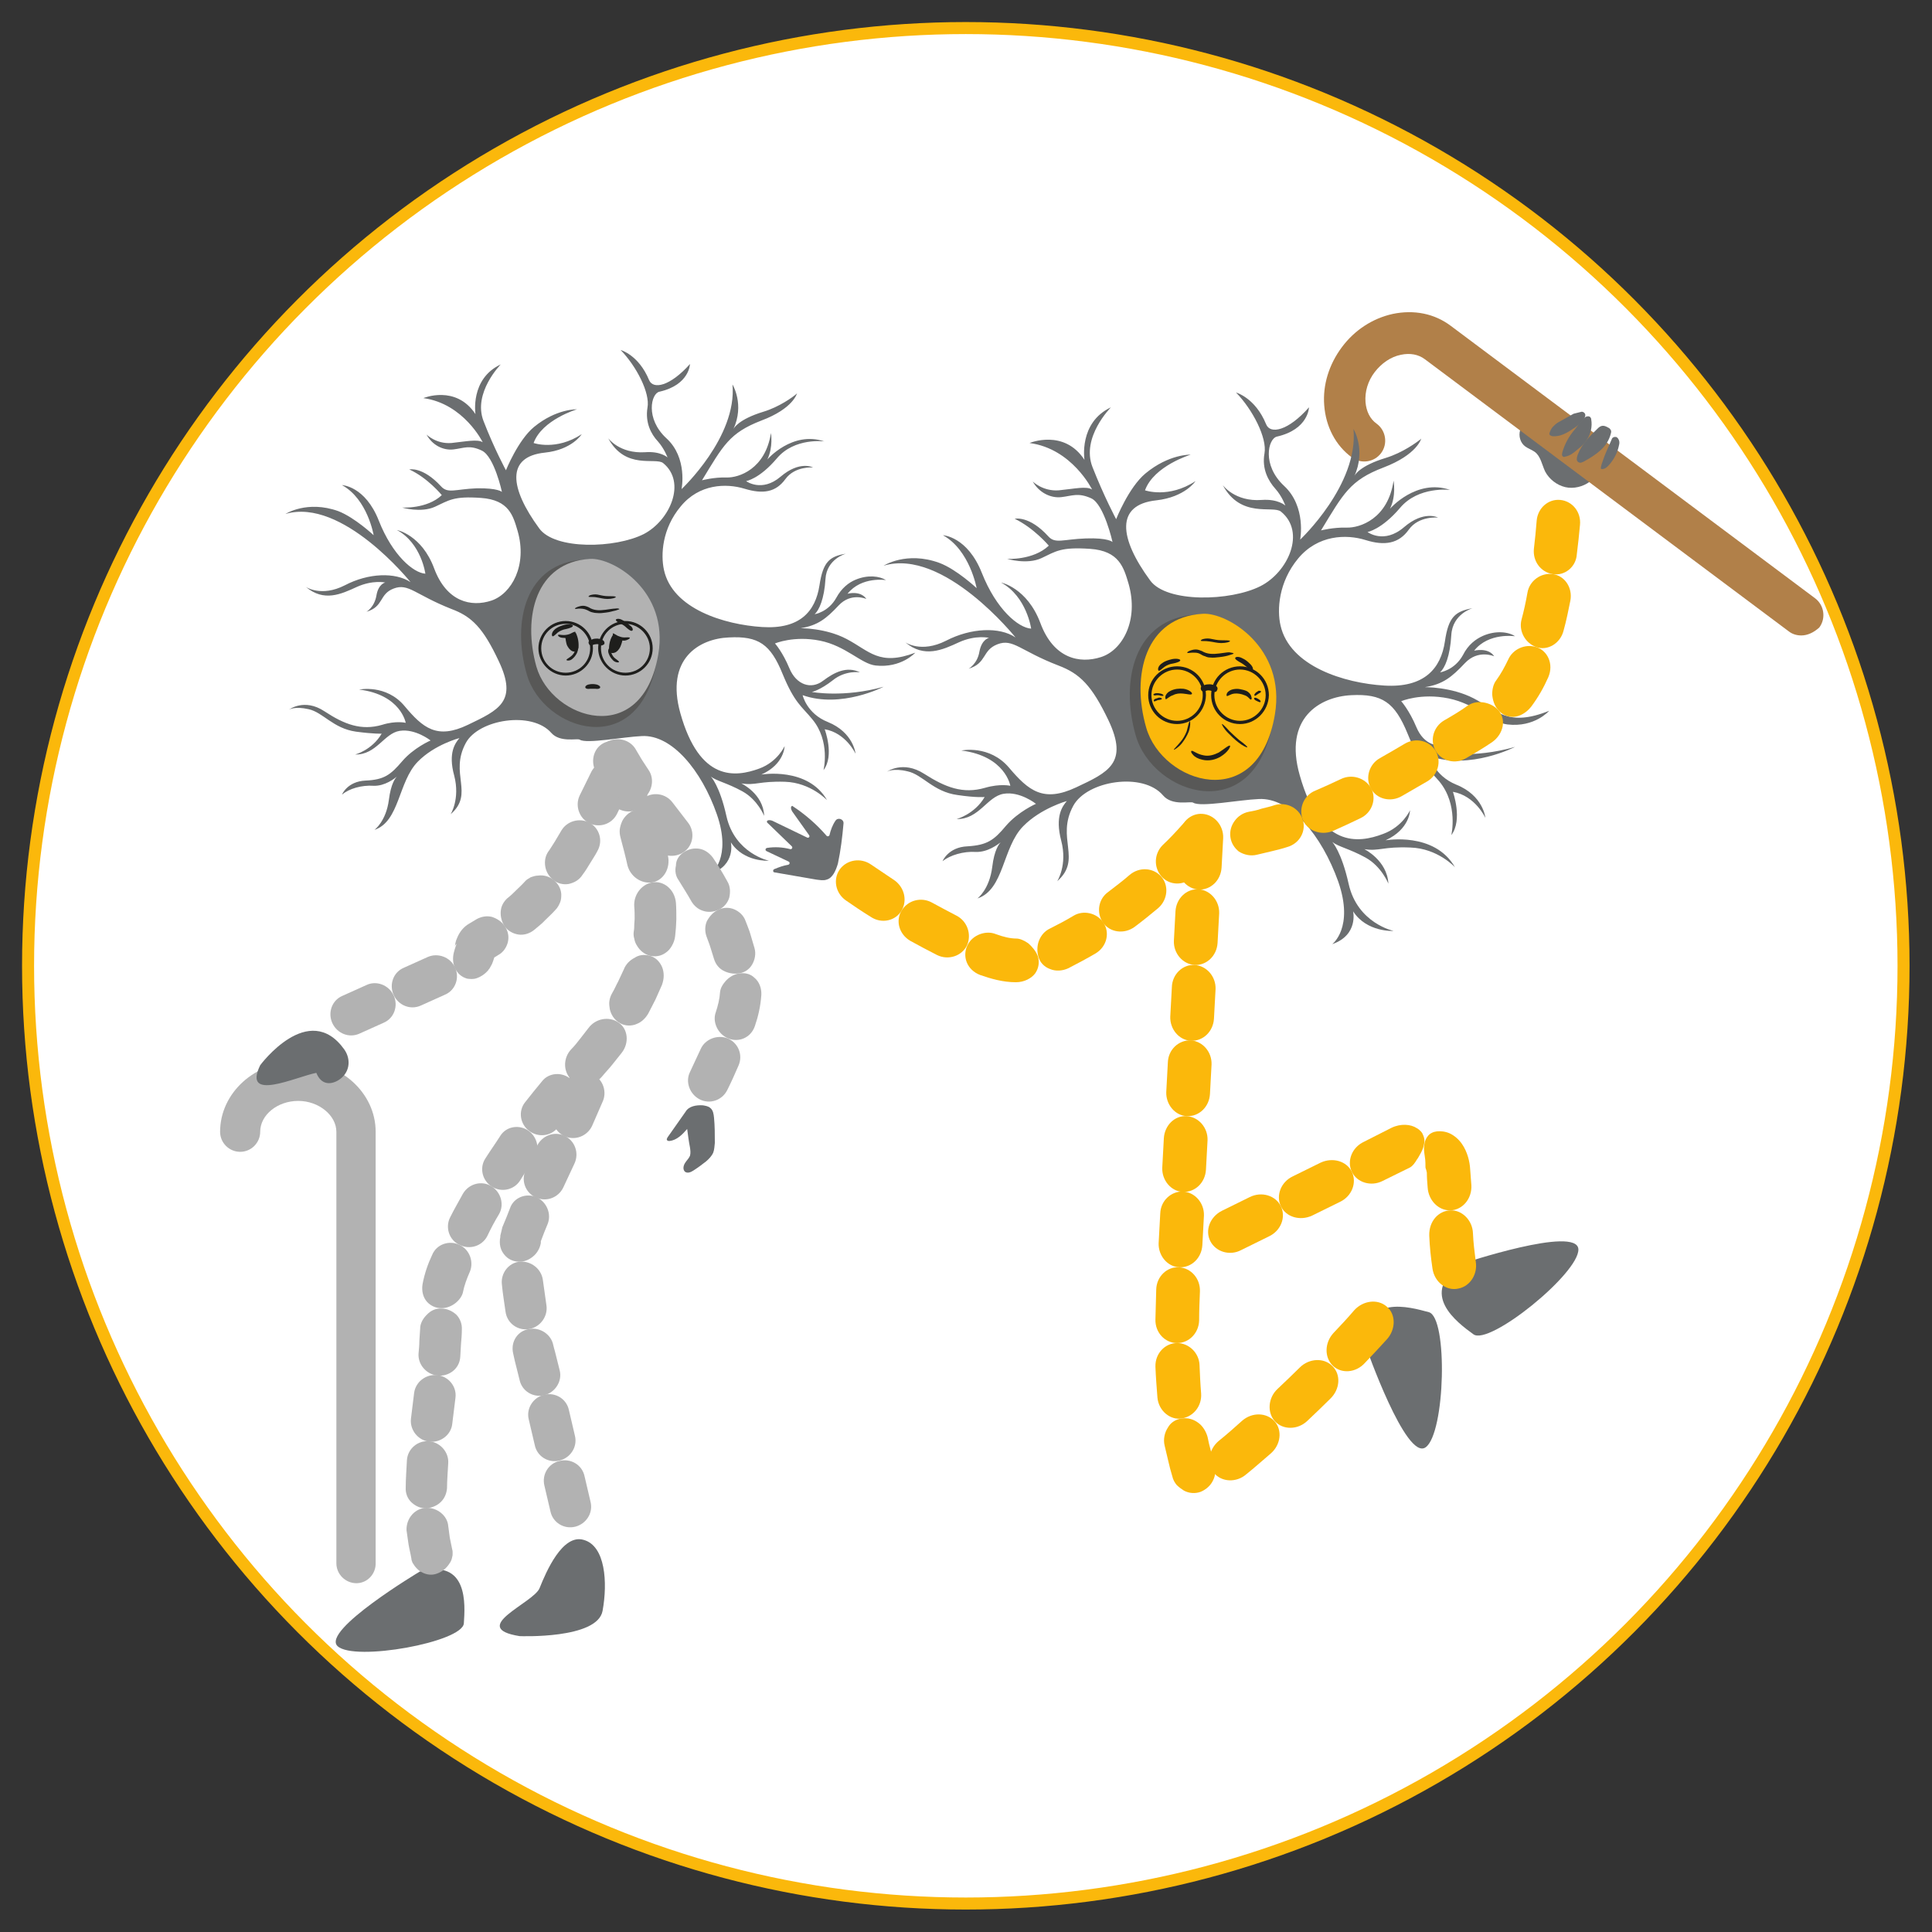 <?xml version="1.0" encoding="utf-8"?>
<!-- Generator: Adobe Illustrator 23.0.3, SVG Export Plug-In . SVG Version: 6.00 Build 0)  -->
<svg version="1.1" id="Layer_1" xmlns="http://www.w3.org/2000/svg" xmlns:xlink="http://www.w3.org/1999/xlink" x="0px" y="0px"
	 viewBox="0 0 481.9 481.9" style="enable-background:new 0 0 481.9 481.9;" xml:space="preserve">
<rect x="0" y="0" width="481.9" height="481.9" fill="#333333" stroke="none"/>
<style type="text/css">
	.st0{fill:#FFFFFF;stroke:#FBB80B;stroke-width:3;stroke-miterlimit:10;}
	.st1{fill:#6B6E70;}
	.st2{fill:#B18049;}
	.st3{fill:#585857;}
	.st4{fill:#FBB80B;}
	.st5{fill:#1E1E1C;}
	.st6{fill:#B2B2B2;}
</style>
<circle class="st0" cx="240.9" cy="240.9" r="233.9"/>
<g id="VITAL">
	<g>
		<g>
			<g>
				<path class="st1" d="M379.2,107.2c-0.5,1.5,0,3.3,1.3,4.2c0.7,0.5,1.6,0.8,2.3,1.3c1.5,1.1,1.8,3.2,2.6,4.9c1,1.9,2.9,3.4,5,3.9
					s4.5-0.1,6.2-1.4c-1.8-1.8-3.7-3.7-5.5-5.5c-1-1-2-2-3.1-2.9c-1.4-1.2-3-2.3-4.5-3.3c-0.8-0.6-1.7-1.1-2.5-1.7
					c-0.3-0.2-0.6-0.4-0.9-0.4c-0.3,0-0.6,0.4-0.5,0.7"/>
			</g>
			<g>
				<path class="st1" d="M340.7,335.9c0,0,10,28.6,14.9,25.1c4.9-3.5,5.6-32.4,0.8-33.7C351.6,326,339.8,322.6,340.7,335.9"/>
			</g>
			<g>
				<path class="st1" d="M364.7,315.2c0,0,28.7-9.6,29-3.6c0.2,6-22.3,24.2-26.2,21.2C363.5,329.9,353.6,322.6,364.7,315.2"/>
			</g>
			<g>
				<path class="st2" d="M449.3,158.5c-1.1,0-2.2-0.3-3.1-1l-90.8-67.9c-1.6-1.2-3.7-1.6-6-1.1c-2.5,0.5-4.8,2.1-6.5,4.3
					c-1.7,2.2-2.5,4.9-2.3,7.5c0.2,2.3,1.1,4.2,2.8,5.4c2.3,1.7,2.8,5,1.1,7.3c-1.7,2.3-5,2.8-7.3,1.1c-4.1-3-6.5-7.7-6.9-13
					c-0.4-5.1,1.2-10.2,4.4-14.5s7.7-7.2,12.7-8.3c5.3-1.1,10.4-0.1,14.5,3l90.8,67.9c2.3,1.7,2.8,5,1.1,7.3
					C452.4,157.8,450.8,158.5,449.3,158.5z"/>
			</g>
			<g>
				<path class="st1" d="M367.6,174.2c-5.6-2.9-12.2-2.8-12.2-2.8c4.5-0.7,6.7-2.5,10-6c3.3-3.5,7.3-1.7,7.3-1.7
					c-1.5-2.3-5-1.4-5-1.4c3.6-4.6,10.2-3.6,10.2-3.6c-1.6-1.1-4.8-1.5-8-0.1c-1.8,0.8-3.7,2.2-5,4.8c-2.1,3.8-5.7,4.3-5.7,4.3
					c1.2-1.1,2.5-4,2.8-9.3c0.3-5.3,5.3-6.7,5.3-6.7c-4.3,0.8-6,2.1-6.9,8.3c-1,6.8-5.2,11.6-15.1,11c-10-0.6-23.6-4.8-25.9-15
					c-0.9-3.9-0.5-10.8,4.4-16.7c4.9-5.9,12-6.1,16.8-4.6c4.8,1.5,8.3,0.9,10.8-2.6c2.5-3.5,7.3-3,7.3-3s-3.5-1.9-8.5,2.4
					c-5,4.3-9.1,1.2-9.1,1.2s3.5-0.6,8.1-6c4.6-5.5,12.5-4.5,12.5-4.5c-8.4-2.9-15,4.7-15,4.7c1.6-3.2,0.9-7,0.9-7
					c-1.4,9.5-8.4,11.8-11.7,11.7c-3.3-0.1-6.4,0.7-6.4,0.7c5.6-9.2,7.2-12.5,15.6-15.7c8.4-3.2,9.4-7.2,9.4-7.2s-0.1,0.1-0.2,0.2
					c-0.9,0.7-4.4,3.3-8.6,4.6c-6.6,2-7.8,4.3-7.9,4.6c3-6.6-0.2-11.8-0.2-11.8c1.3,13.9-13.3,27.6-13.3,27.6s1.6-8.2-4-13.4
					c-5.6-5.2-4-11.8-1.8-12.3c7.9-1.8,8-7.3,8-7.3c-5.2,5.9-9.7,6.8-10.7,4.2c-2.7-6.6-7.5-7.9-7.5-7.9c4.1,4.2,7.8,11.3,7.1,15.2
					c-0.7,3.9,1,6.9,2.7,8.8c1.7,1.9,2.5,4.2,2.5,4.2s-1.8-1.7-5.9-1.4c-6.7,0.5-9.7-3.7-9.7-3.7c4.5,8.4,12.5,5,14.5,6.6
					c6.3,5.1,1.8,15.1-5.1,18.6c-7.5,3.8-23.4,4.2-27.5-1.4c-7.8-10.6-8.7-18.9,1.5-20c7.2-0.8,9.8-4.8,9.8-4.8
					c-6.7,4.4-12.6,2.3-12.6,2.3c2.2-6.1,11.4-8.9,11.4-8.9s-5.4-0.2-11.3,4.7c-4.2,3.5-7.3,11.4-7.3,11.4s-3-5.6-5.9-13
					c-2.9-7.4,4.6-14.9,4.6-14.9c-8.1,3.8-6.6,13.1-6.6,13.1c-5.1-7.8-13.7-4.2-13.7-4.2c10.6,1.4,15.6,11.6,15.6,11.6
					c-1.4-0.9-4.3-0.2-8.3,0.2c-4,0.3-6.5-2.2-6.5-2.2c1.5,2.7,4.4,4.2,7.1,3.9c2.7-0.3,4.2-1.2,7.5,0.3c3.2,1.5,5.3,10.9,5.3,10.9
					s-1-1.1-6.7-0.9c-5.6,0.2-7.6,1.4-9.3-0.5c-4.8-5.3-8.4-4.4-8.4-4.4c4.8,2.3,8.5,6.7,8.5,6.7c-3.9,3.7-10.4,3.3-10.4,3.3
					s5,1.5,8.6-0.2c3.6-1.7,4.8-2.8,12.1-2.3c7.3,0.5,8.4,4.7,9.6,8.7c2.6,9.1-1.5,16.6-6.9,18.3c-5.3,1.7-11.8,0.4-15.1-8.5
					c-3.3-8.8-9.8-10.1-9.8-10.1c6.4,3.5,7.5,11.5,7.5,11.5c-3.2-0.2-8.7-4.8-12.3-13.9c-3.6-9.1-9.7-9.4-9.7-9.4
					c6.7,3.7,8.4,13.2,8.4,13.2s-5-4.7-9.3-6.3c-8.2-3-13.9,0.7-13.9,0.7c15-4.5,32.9,17.9,32.9,17.9c-4-2.7-11.1-2.4-17.3,0.8
					c-6.3,3.2-10.2,0.4-10.2,0.4c4.7,4,9.3,1.9,13.4,0c4.2-1.9,7.5-1.1,7.5-1.1s-1.8,0.3-2.4,3.4c-0.5,3.1-2.7,4.3-2.7,4.3
					c4.6-1.4,3.3-4.6,7.2-6.1c3.9-1.5,5.6,1.6,15.2,5.3c5.3,2,8.3,4.9,12.5,13.7c5,10.6,0,12.9-8.1,16.7c-8.1,3.8-11.8,0.9-16.7-4.9
					c-4.9-5.8-11.9-4.3-11.9-4.3c11,1.4,12.2,8.8,12.2,8.8s-2.5-0.6-6.3,0.5c-5.5,1.6-9.9-0.1-15.2-3.5c-5.3-3.4-9.3-0.5-9.3-0.5
					s1.5-1,5.2-0.1c3.7,0.8,6.4,5.1,12.4,5.9c4.7,0.7,6.8,0.5,6.8,0.5c-2.5,4.3-7,5.5-7,5.5c5.6,0.1,7.6-5.6,11.7-6.3
					c4.1-0.7,8.1,2.5,8.1,2.5s-4.4,1.9-7.5,5.5c-3,3.6-4.7,4.8-9.6,5.1c-4.8,0.2-6.2,3.7-6.2,3.7c1.9-1.5,5.2-2.5,8.3-2.3
					c3,0.1,5.5-1.9,6.2-2.4c-0.4,0.4-1.6,1.9-2.1,6.1c-0.7,5.7-3.7,7.9-3.7,7.9c6.7-2.2,6.2-12.7,11.4-18c4.4-4.5,10.9-6.3,10.9-6.3
					c-1.1,1.3-3,3.8-1.4,9.9c1.6,6.1-1,10.1-1,10.1c6.3-5.5-0.4-10.7,4-18.8c3.4-6.3,17.4-8.5,22.4-2.6c2.3,2.7,6.8,1.4,7.5,1.8
					c1.8,1.2,11.5-0.7,16.4-0.9c7.9-0.4,15.7,9.1,19.8,20.6c4,11.5-1.5,15.6-1.5,15.6c6.6-2.3,5.2-8.2,5.2-8.2
					c3.4,5.3,10.1,4.9,10.1,4.9s-9-1.9-11.2-11.7c-1.8-8.1-4.1-10.5-4.1-10.5c1.5,1.2,4.3,1.7,8.3,3.9c4,2.2,5.7,6.5,5.7,6.5
					c-0.3-5.8-6-8.6-6-8.6c3.7,0.6,4.7-0.7,11.5-0.4c6.8,0.2,11.1,4.9,11.1,4.9c-5.1-8.9-17.3-6.7-17.3-6.7c6.1-2.8,6.1-7.5,6.1-7.5
					s-1.8,4.1-6.7,5.9c-6.3,2.4-15.7,3.5-20.8-14.6c-4.1-14.3,5-19.6,12.8-20c7.8-0.4,10.9,1.8,14.1,9.6c3.1,7.7,5.1,8.6,7.9,11.9
					c4.8,5.8,3,13.4,3,13.4c2.9-3.8,0.4-10.8,0.4-10.8c5.6,1,8.1,6.5,8.1,6.5s-0.5-5.6-7.3-8.3c-5.6-2.3-6.6-7.1-6.6-7.1
					c10.1,3.5,21.3-2.3,21.3-2.3c-10.5,3-18.8,1.4-18.8,1.4s2.1-0.4,5.5-3.1c3.4-2.7,7.2-2.1,7.2-2.1c-3.5-1.6-6.7,0-9.7,2.2
					c-3.2,2.4-7,1-8.8-3.3s-3.8-6.5-3.8-6.5s4.9-2.1,11.8-0.7c6.9,1.4,10.9,6.1,14.7,6.5c6.8,0.8,10.4-3.4,10.4-3.4
					C376.1,181.4,373.5,177.3,367.6,174.2"/>
			</g>
			<g>
				<path class="st3" d="M298.3,153.3c-15.3,0.9-19,16.3-15,30.2c4.3,14.9,29.7,23.1,34.2-3.5C320.5,162.2,304.8,152.9,298.3,153.3"
					/>
			</g>
			<g>
				<path class="st4" d="M300,153.1c-14.3,0.8-17.9,15.3-14.1,28.4c4,14,27.9,21.7,32.1-3.3C320.8,161.5,306.1,152.7,300,153.1"/>
			</g>
			<g>
				<path class="st5" d="M293.6,180.6c-4,0-7.2-3.2-7.2-7.2c0-4,3.2-7.2,7.2-7.2c4,0,7.2,3.2,7.2,7.2
					C300.7,177.4,297.5,180.6,293.6,180.6z M293.6,167c-3.5,0-6.4,2.9-6.4,6.4c0,3.5,2.9,6.4,6.4,6.4c3.5,0,6.4-2.9,6.4-6.4
					C300,169.9,297.1,167,293.6,167z"/>
			</g>
			<g>
				<path class="st5" d="M309.3,180.6c-4,0-7.2-3.2-7.2-7.2c0-4,3.2-7.2,7.2-7.2c4,0,7.2,3.2,7.2,7.2
					C316.4,177.4,313.2,180.6,309.3,180.6z M309.3,167c-3.5,0-6.4,2.9-6.4,6.4c0,3.5,2.9,6.4,6.4,6.4c3.5,0,6.4-2.9,6.4-6.4
					C315.7,169.9,312.8,167,309.3,167z"/>
			</g>
			<g>
				<path class="st5" d="M303,172.6c-0.1,0-0.2,0-0.4-0.1c-0.4-0.2-0.8-0.3-1.2-0.3c-0.3,0-0.6,0.1-0.8,0.2c-0.4,0.2-0.8,0.1-1-0.3
					c-0.2-0.4-0.1-0.8,0.3-1c0.4-0.2,0.9-0.4,1.4-0.4c0.7-0.1,1.4,0.1,2,0.4c0.4,0.2,0.5,0.7,0.3,1
					C303.5,172.5,303.2,172.6,303,172.6z"/>
			</g>
			<g>
				<path class="st5" d="M307.7,163c0,0.1-0.4,0.2-1,0.4c-0.6,0.2-1.5,0.4-2.5,0.5c-0.8,0.1-1.6,0.2-2.4,0.1c-0.4,0-0.8-0.1-1.2-0.3
					c-0.4-0.1-0.8-0.3-1.1-0.5c-0.8-0.5-1.6-0.4-2.3-0.4c-0.6,0.1-1,0.1-1.1,0c0-0.1,0.3-0.4,1-0.6c0.3-0.1,0.7-0.2,1.2-0.2
					c0.5,0,1,0.2,1.5,0.4c1.3,0.8,2.8,0.8,4.3,0.6c1-0.1,1.9-0.3,2.5-0.3C307.3,162.8,307.7,162.9,307.7,163"/>
			</g>
			<g>
				<path class="st5" d="M306.8,159.9c0,0.2-0.9,0.5-2.2,0.5c-1,0-2-0.3-2.9-0.4c-0.6-0.1-1.1-0.1-1.5-0.1c-0.4,0-0.6,0-0.7-0.1
					c0-0.1,0.2-0.3,0.6-0.4c0.4-0.1,1-0.2,1.7-0.1c1,0.2,1.9,0.4,2.8,0.4C305.7,159.7,306.8,159.7,306.8,159.9"/>
			</g>
			<g>
				<path class="st5" d="M312.4,167.1c-0.3,0.2-0.9-0.2-1.5-0.8c-0.5-0.4-1-0.8-1.6-1.1c-0.7-0.4-1.3-0.8-1.2-1.1
					c0.1-0.3,0.9-0.4,1.8,0.1c0.7,0.3,1.3,0.8,1.8,1.3C312.5,166.2,312.7,167,312.4,167.1"/>
			</g>
			<g>
				<path class="st5" d="M289,167.3c-0.1-0.1-0.2-0.3-0.1-0.7c0.1-0.4,0.5-0.9,1-1.2c0.8-0.6,1.7-0.8,2.5-1c1.1-0.2,2,0,2,0.3
					c0,0.3-0.8,0.6-1.8,0.8c-0.8,0.1-1.5,0.4-2.1,0.8C289.8,166.8,289.3,167.4,289,167.3"/>
			</g>
			<g>
				<path class="st4" d="M299.9,203c3,0.2,5.3,2.9,5.2,6l-0.4,7.4c-0.2,3.2-2.7,5.6-5.7,5.5c-3-0.2-5.3-2.9-5.2-6l0.4-7.4
					C294.3,205.3,296.9,202.8,299.9,203"/>
			</g>
			<g>
				<path class="st4" d="M298.9,221.8c3,0.2,5.3,2.9,5.2,6l-0.4,7.4c-0.2,3.2-2.7,5.6-5.7,5.5c-3-0.2-5.3-2.9-5.2-6l0.4-7.4
					C293.4,224.1,295.9,221.7,298.9,221.8"/>
			</g>
			<g>
				<path class="st4" d="M298,240.7c3,0.2,5.3,2.9,5.2,6l-0.4,7.4c-0.2,3.2-2.7,5.6-5.7,5.5s-5.3-2.9-5.2-6l0.4-7.4
					C292.4,243,295,240.5,298,240.7"/>
			</g>
			<g>
				<path class="st4" d="M297,259.5L297,259.5c3,0.2,5.3,2.9,5.2,6l-0.4,7.4c-0.2,3.2-2.7,5.6-5.7,5.5s-5.3-2.9-5.2-6l0.4-7.4
					C291.4,261.8,294,259.4,297,259.5"/>
			</g>
			<g>
				<path class="st4" d="M296,278.4c3,0.2,5.3,2.9,5.2,6l-0.4,7.4c-0.2,3.2-2.7,5.6-5.7,5.5s-5.3-2.9-5.2-6l0.4-7.4
					C290.5,280.7,293,278.2,296,278.4"/>
			</g>
			<g>
				<path class="st4" d="M295.1,297.2c3,0.2,5.3,2.9,5.2,6l-0.4,7.4c-0.2,3.2-2.7,5.6-5.7,5.5c-3-0.1-5.3-2.9-5.2-6l0.4-7.4
					C289.5,299.5,292.1,297.1,295.1,297.2"/>
			</g>
			<g>
				<path class="st4" d="M294.1,316.1c3,0.2,5.3,2.8,5.2,6c-0.1,2.4-0.2,4.9-0.2,7.3c-0.1,3.1-2.5,5.6-5.5,5.6c-3,0-5.5-2.6-5.4-5.9
					c0.1-2.5,0.1-5,0.2-7.5C288.5,318.4,291.1,315.9,294.1,316.1"/>
			</g>
			<g>
				<path class="st4" d="M293.6,335c3,0,5.5,2.5,5.6,5.5c0.1,2.4,0.2,4.7,0.4,7.1c0.2,3-1.8,5.7-4.8,6.2c-2.9,0.5-5.8-1.9-6.1-5.2
					c-0.2-2.6-0.4-5.1-0.5-7.7C288.1,337.6,290.6,335,293.6,335"/>
			</g>
			<g>
				<path class="st4" d="M294.8,353.8c1.5-0.2,2.9,0.2,4.1,1.1c1.1,0.8,1.9,2.1,2.3,3.5c0.2,1.1,0.5,2.3,0.8,3.4
					c0.3,1.1,0.6,2.2,0.9,3.3c0.2,0.7,0.3,1.4,0.2,2.1c0,0.7-0.2,1.4-0.5,2c-0.6,1.3-1.7,2.3-3.1,2.9c-1.4,0.5-2.9,0.4-4.2-0.3
					c-0.6-0.4-1.2-0.8-1.8-1.4c-0.5-0.6-0.9-1.3-1.1-2.2c-0.4-1.3-0.7-2.5-1-3.8c-0.3-1.3-0.6-2.5-0.9-3.8c-0.4-1.6,0-3.3,0.8-4.5
					C292,354.8,293.3,354,294.8,353.8"/>
			</g>
			<g>
				<path class="st4" d="M302.8,367.4c-1.9-2.4-1.3-5.9,1.2-8c2-1.6,3.9-3.3,5.8-5c2.5-2.2,6.1-2.1,8.1,0.1c2,2.2,1.6,5.9-1,8.1
					c-2,1.7-4,3.5-6,5.1C308.4,369.9,304.7,369.7,302.8,367.4"/>
			</g>
			<g>
				<path class="st4" d="M318,354.5c-2-2.2-1.7-5.9,0.7-8.1c1.9-1.8,3.7-3.5,5.5-5.3c2.3-2.3,6-2.5,8.1-0.4c2.2,2.1,2,5.8-0.5,8.2
					c-1.9,1.9-3.8,3.7-5.7,5.5C323.7,356.7,320,356.7,318,354.5"/>
			</g>
			<g>
				<path class="st4" d="M332.4,340.6L332.4,340.6c-2.1-2.1-2-5.7,0.2-8.1c1.8-1.9,3.5-3.7,5.2-5.7c2.2-2.4,5.8-2.9,8.1-0.9
					c2.3,1.9,2.3,5.7,0,8.2c-1.8,2-3.6,3.9-5.4,5.8C338.2,342.5,334.5,342.7,332.4,340.6"/>
			</g>
			<g>
				<path class="st4" d="M301.9,309.6L301.9,309.6c-1.4-2.7-0.1-6.1,2.9-7.6l6.9-3.4c3-1.5,6.5-0.4,7.8,2.3c1.3,2.7,0,6.1-3,7.5
					l-6.9,3.4C306.8,313.3,303.3,312.3,301.9,309.6"/>
			</g>
			<g>
				<path class="st4" d="M319.5,300.9L319.5,300.9c-1.3-2.7,0-6.1,3-7.5l6.9-3.4c3-1.4,6.5-0.4,7.8,2.3c1.3,2.7,0,6.1-3,7.5
					l-6.9,3.4C324.3,304.6,320.8,303.6,319.5,300.9"/>
			</g>
			<g>
				<path class="st4" d="M337.2,292.3c-1.3-2.7,0-6.1,3-7.5l6.9-3.5c2.3-1.1,4.8-0.9,6.3,0.1c0.4,0.2,0.7,0.5,1,0.8
					c0.3,0.3,0.5,0.7,0.6,1c0.3,0.7,0.4,1.4,0.2,2.2c-0.1,0.7-0.4,1.4-0.7,2c-0.2,0.3-0.3,0.6-0.5,0.9c-0.2,0.3-0.3,0.6-0.5,0.8
					c-0.6,1-1.1,1.7-1.8,2.1l-6.9,3.4C342,296,338.5,295,337.2,292.3"/>
			</g>
			<g>
				<path class="st4" d="M355.3,285.3c0.1-0.7,0.4-1.4,0.9-2c0.5-0.6,1.3-1,2.2-1.1c0.9-0.1,2.1,0,3.2,0.5c1.1,0.5,2.3,1.5,3.1,2.7
					c1.3,1.9,1.9,4.3,2,6.2c0.1,1.3,0.2,2.6,0.3,4c0.2,3.4-2.2,6.2-5.2,6.3c-3,0.1-5.5-2.5-5.7-5.7c-0.1-1.2-0.2-2.5-0.2-3.7
					c-0.1-0.6-0.2-0.8-0.3-1.1c-0.1-0.2,0-0.9-0.1-2.1C355.4,288.2,355,286.8,355.3,285.3"/>
			</g>
			<g>
				<path class="st4" d="M361.8,301.9c3-0.1,5.5,2.6,5.6,5.7c0.1,2.4,0.4,4.7,0.7,7.1c0.5,3-1.3,6.1-4.3,6.7c-2.9,0.7-6-1.5-6.5-5
					c-0.4-2.7-0.7-5.5-0.8-8.2C356.4,304.6,358.8,302,361.8,301.9"/>
			</g>
			<g>
				<path class="st4" d="M302.5,205.4c2.3,1.9,2.5,5.5,0.3,7.9c-1.7,1.8-3.5,3.6-5.2,5.4c-2.3,2.3-5.9,2.2-7.9-0.1
					c-2-2.3-1.8-5.7,0.3-7.8c1.7-1.6,3.3-3.3,4.8-5C296.7,203.7,300.1,203.5,302.5,205.4"/>
			</g>
			<g>
				<path class="st4" d="M289.6,218.6L289.6,218.6c2,2.2,1.7,5.8-0.7,7.9c-1.9,1.6-3.9,3.2-5.9,4.7c-2.6,1.9-6.2,1.4-7.9-1.1
					c-1.7-2.5-1.1-5.9,1.3-7.6c1.8-1.4,3.7-2.8,5.4-4.3C284.2,216.2,287.6,216.4,289.6,218.6"/>
			</g>
			<g>
				<path class="st4" d="M275.2,230.1L275.2,230.1c1.7,2.5,0.9,6-1.9,7.7c-2.2,1.3-4.5,2.5-6.8,3.7c-1.5,0.7-3.2,0.8-4.6,0.2
					c-1.4-0.5-2.5-1.6-2.9-3.1c-0.4-1.4-0.3-2.9,0.2-4.1c0.5-1.2,1.4-2.3,2.7-2.9c2-1,3.9-2,5.9-3.2
					C270.1,227,273.5,227.6,275.2,230.1"/>
			</g>
			<g>
				<path class="st4" d="M258.9,238.6c0.4,1.4,0.2,2.9-0.7,4.2c-0.9,1.2-2.7,2.2-4.8,2.2c-3.3,0-6.3-0.9-8.9-1.8
					c-3.4-1.3-4.5-4.7-3.2-7.4c1.3-2.7,4.7-3.8,7.1-2.8c1.9,0.7,3.6,1.1,5.1,1.1c0.9,0,2,0.5,3,1.2
					C257.4,236.1,258.4,237.2,258.9,238.6"/>
			</g>
			<g>
				<path class="st4" d="M241.2,235.8L241.2,235.8c-1.3,2.7-4.7,3.8-7.5,2.4c-2.2-1.1-4.4-2.3-6.6-3.5c-2.8-1.6-3.8-5-2.2-7.6
					c1.6-2.6,4.9-3.4,7.5-2c2,1.1,4.1,2.2,6.2,3.3C241.3,229.8,242.4,233.1,241.2,235.8"/>
			</g>
			<g>
				<path class="st4" d="M224.9,227.1c-1.5,2.6-5,3.4-7.7,1.6c-2.1-1.3-4.2-2.7-6.2-4.1c-2.6-1.8-3.3-5.3-1.5-7.8
					c1.8-2.4,5.2-2.9,7.7-1.2c1.9,1.3,3.9,2.6,5.8,3.9C225.5,221.2,226.4,224.5,224.9,227.1"/>
			</g>
			<g>
				<path class="st4" d="M306.9,208.8c-0.2-1.5,0.2-2.9,1.1-4.1c0.8-1.1,2-1.9,3.4-2.2c1.1-0.2,2.2-0.4,3.3-0.8
					c1.1-0.3,2.2-0.5,3.3-0.9c2.8-0.8,5.9,0.6,6.9,3.5c1,2.8-0.6,6.1-3.9,7c-1.2,0.4-2.5,0.7-3.7,1c-1.2,0.3-2.5,0.6-3.8,0.9
					c-1.6,0.4-3.2,0-4.5-0.8C307.9,211.5,307.1,210.3,306.9,208.8"/>
			</g>
			<g>
				<path class="st4" d="M324.9,204.3c-1-2.8,0.4-6,3.2-7.1c2.1-0.9,4.3-1.9,6.4-2.9c2.7-1.3,6-0.3,7.5,2.3c1.4,2.6,0.3,6.1-2.7,7.5
					c-2.3,1.1-4.6,2.2-6.9,3.2C329.3,208.5,325.9,207.1,324.9,204.3"/>
			</g>
			<g>
				<path class="st4" d="M341.9,196.6L341.9,196.6c-1.4-2.6-0.4-6,2.3-7.5c2.1-1.2,4.2-2.4,6.2-3.6c2.7-1.6,6.1-0.8,7.7,1.8
					c1.5,2.6,0.6,6-2.1,7.6c-2.1,1.2-4.3,2.5-6.4,3.7C346.8,200.2,343.3,199.3,341.9,196.6"/>
			</g>
			<g>
				<path class="st4" d="M358.1,187.3L358.1,187.3c-1.5-2.6-0.6-6,2.1-7.6c2.1-1.2,4.1-2.4,5.9-3.7c1.2-0.8,2.5-1,3.9-0.8
					c1.3,0.2,2.7,0.8,3.7,1.9c1,1.1,1.4,2.6,1.1,4.1c-0.3,1.5-1.2,2.9-2.6,3.9c-2.2,1.5-4.4,2.8-6.5,4
					C363.1,190.7,359.6,189.9,358.1,187.3"/>
			</g>
			<g>
				<path class="st4" d="M373.7,177.1L373.7,177.1c-1-1.1-1.4-2.6-1.5-3.9c0-1.3,0.3-2.6,1-3.5c1.1-1.5,2.1-3.3,3-5.2
					c1.1-2.5,4.1-4,7-3.1c2.8,0.9,4.4,4.2,3,7.5c-1.1,2.5-2.5,5-4.3,7.4c-1.2,1.5-2.8,2.4-4.3,2.5
					C376.1,178.9,374.7,178.3,373.7,177.1"/>
			</g>
			<g>
				<path class="st4" d="M383.2,161.4L383.2,161.4c-2.8-1-4.4-4-3.7-6.8c0.6-2.2,1.1-4.5,1.5-6.8c0.5-2.9,3.3-5,6.3-4.6
					c3,0.4,5,3.4,4.4,6.6c-0.5,2.5-1,5-1.7,7.5C389.2,160.5,386,162.4,383.2,161.4"/>
			</g>
			<g>
				<path class="st4" d="M387.3,143.2c-3-0.5-5-3.2-4.7-6.3c0.3-2.4,0.5-4.7,0.7-7.1c0.3-3.1,2.9-5.4,5.9-5.1c3,0.3,5.2,3,4.9,6.2
					c-0.2,2.4-0.5,4.9-0.8,7.4C393.1,141.4,390.3,143.7,387.3,143.2"/>
			</g>
			<g>
				<path class="st5" d="M306.8,186c0.2,0.2-0.5,1.6-2.3,2.7c-1.3,0.8-3,1.2-4.6,0.8c-1-0.2-1.9-0.7-2.3-1.2c-0.5-0.5-0.6-0.9-0.4-1
					c0.3-0.2,1.3,0.8,3,1.1c1.3,0.3,2.6-0.1,3.8-0.7C305.4,186.8,306.5,185.8,306.8,186"/>
			</g>
			<g>
				<path class="st5" d="M312,174.5c-0.3,0-0.6-0.8-1.6-1.1c-0.7-0.3-1.7-0.5-2.5-0.4c-1,0.1-1.6,0.7-1.9,0.6
					c-0.1-0.1-0.1-0.4,0.1-0.8c0.3-0.4,0.9-0.8,1.6-0.9c0.6-0.1,1.1-0.1,1.6,0c0.5,0.1,1,0.2,1.5,0.4c0.7,0.3,1.2,0.9,1.3,1.4
					C312.3,174.2,312.2,174.5,312,174.5"/>
			</g>
			<g>
				<path class="st5" d="M290.8,174.4c-0.1,0-0.2-0.4-0.1-0.8c0.2-0.5,0.6-1,1.3-1.3c1-0.5,2.1-0.6,3.2-0.5c1.4,0.2,2.3,1,2.1,1.3
					c-0.2,0.3-1.1,0-2.2-0.1c-0.9-0.1-1.8,0-2.5,0.4C291.6,173.7,291.1,174.4,290.8,174.4"/>
			</g>
			<g>
				<path class="st1" d="M392.9,107c-1.5,1.7-2.6,3.7-3.2,5.8c-0.1,0.4-0.2,0.9,0.2,1.1c0.1,0.1,0.3,0.1,0.5,0
					c1.2-0.2,2.2-1,3.1-1.8c0.9-0.7,1.7-1.4,2.3-2.4c1-1.5,1.4-3.3,1.1-5.1c0-0.2-0.1-0.4-0.2-0.5c-0.2-0.3-0.6-0.3-1-0.2
					c-0.3,0.1-0.6,0.4-0.8,0.7c-0.6,0.6-1.2,1.3-1.7,2"/>
			</g>
			<g>
				<path class="st1" d="M398.7,106.7c-2.1,2-4.2,4.1-5.2,6.8c-0.1,0.3-0.2,0.7-0.2,1.1c0,0.4,0.3,0.7,0.7,0.8
					c0.3,0.1,0.6-0.1,0.9-0.2c1.5-0.8,3-1.7,4.2-2.8c1.3-1.1,2.3-2.6,2.7-4.3c0.1-0.3,0.1-0.6,0-0.8c-0.1-0.2-0.3-0.4-0.4-0.5
					C400.5,106.3,399.7,105.8,398.7,106.7"/>
			</g>
			<g>
				<path class="st1" d="M392.5,103.2c-1.1,0.6-2.1,1.2-3.2,1.8c-0.6,0.3-1.1,0.6-1.6,1.1c-0.6,0.5-1,1.2-1.2,1.9
					c0,0.1-0.1,0.2,0,0.3c0,0.3,0.4,0.4,0.7,0.5c2,0.2,3.8-0.9,5.4-2c0.9-0.6,1.9-1.3,2.5-2.3c0.3-0.5,0.5-1.1,0.1-1.5
					c-0.2-0.2-0.4-0.3-0.7-0.3"/>
			</g>
			<g>
				<path class="st1" d="M402,109.6c-0.8,1.9-1.7,3.7-2.3,5.6c-0.2,0.5-0.3,0.9-0.4,1.4c0,0.1,0,0.2,0,0.3c0.1,0.1,0.2,0.1,0.3,0.1
					c0.8,0,1.4-0.6,1.9-1.2c1-1.2,1.8-2.6,2.2-4.2c0.1-0.5,0.3-1,0.2-1.5c-0.1-0.5-0.4-1-0.8-1.1C402.7,108.9,402.1,109.1,402,109.6
					"/>
			</g>
			<g>
				<path class="st1" d="M209,215.4c0.7-3.3,1.1-6.6,1.4-10c0.1-1.1-1.4-1.6-2-0.7c-0.7,1-1.2,2.3-1.5,3.6c-0.1,0.3-0.5,0.4-0.7,0.2
					c-2.5-2.9-5.4-5.4-8.6-7.5c-0.5,0.2-0.3,0.9,0,1.4l4.2,5.9c0.3,0.4-0.1,0.8-0.5,0.6l-8.7-4.2c-0.5-0.2-1.4-0.2-1.3,0.3
					c0,0.2,0.2,0.3,0.3,0.4l5.9,5.7c0.3,0.3,0,0.8-0.4,0.7c-1.9-0.5-3.9-0.6-5.8-0.3c-0.4,0.1-0.5,0.6-0.1,0.8l5.5,2.6
					c0.4,0.2,0.3,0.7-0.1,0.8c-1.2,0.2-2.3,0.6-3.5,1.1c-0.4,0.2-0.3,0.8,0.1,0.8l10.4,1.8c0.9,0.1,1.8,0.3,2.6,0
					C207.7,219,208.5,217.1,209,215.4"/>
			</g>
			<g>
				<path class="st5" d="M311.1,186.4L311.1,186.4c-0.1,0.1-1.2-0.4-2.3-1.3c-0.9-0.7-1.7-1.5-2.5-2.3c-1-1-1.6-2.1-1.5-2.2
					c0.1-0.1,0.9,0.7,1.9,1.8c0.8,0.8,1.6,1.5,2.4,2.2C310.3,185.5,311.2,186.2,311.1,186.4"/>
			</g>
			<g>
				<path class="st5" d="M296.8,179.9c0.1,0,0.2,1.2-0.3,2.6c-0.4,1-1,2-1.7,2.9c-0.9,1.1-2,1.7-2,1.6c-0.1-0.1,0.8-0.9,1.6-1.9
					c0.7-0.8,1.2-1.7,1.6-2.7C296.4,180.9,296.6,179.8,296.8,179.9"/>
			</g>
			<g>
				<path class="st5" d="M314.5,172.4L314.5,172.4c0.1,0.2-0.1,0.4-0.4,0.5c-0.2,0.1-0.4,0.3-0.6,0.4c-0.2,0.2-0.5,0.3-0.6,0.2
					c-0.1-0.1,0-0.4,0.3-0.7c0.2-0.2,0.5-0.3,0.7-0.5C314.2,172.3,314.5,172.3,314.5,172.4"/>
			</g>
			<g>
				<path class="st5" d="M314.4,175.1c-0.1,0.1-0.4,0-0.6-0.1c-0.2-0.1-0.4-0.2-0.6-0.3c-0.2-0.1-0.4-0.3-0.4-0.5
					c0-0.2,0.3-0.2,0.6-0.1c0.2,0.1,0.4,0.2,0.7,0.4C314.4,174.7,314.5,175,314.4,175.1"/>
			</g>
			<g>
				<path class="st5" d="M287.7,173.3c-0.1-0.1,0.3-0.4,0.7-0.4c0.4,0,0.7,0,1.1,0.1c0.5,0.1,0.8,0.4,0.7,0.5
					c-0.1,0.1-0.4,0.1-0.8,0c-0.3-0.1-0.6-0.1-0.9-0.1C288.1,173.5,287.8,173.5,287.7,173.3"/>
			</g>
			<g>
				<path class="st5" d="M287.8,174.9c-0.1-0.1,0-0.5,0.4-0.6c0.3-0.1,0.6-0.2,0.9-0.3c0.4,0,0.8,0.2,0.7,0.3c0,0.2-0.3,0.2-0.7,0.3
					c-0.3,0-0.5,0.1-0.7,0.2C288.2,174.9,287.9,175,287.8,174.9"/>
			</g>
		</g>
	</g>
	<g>
		<g>
			<path class="st1" d="M211.2,159.4c-5.3-2.8-11.5-2.7-11.5-2.7c4.3-0.7,6.4-2.4,9.5-5.7c3.1-3.3,6.9-1.6,6.9-1.6
				c-1.5-2.2-4.7-1.3-4.7-1.3c3.5-4.4,9.6-3.4,9.6-3.4c-1.6-1-4.5-1.4-7.6-0.1c-1.7,0.7-3.5,2.1-4.8,4.5c-2,3.6-5.4,4.1-5.4,4.1
				c1.1-1,2.4-3.8,2.7-8.8s5.1-6.3,5.1-6.3c-4.1,0.7-5.7,2-6.6,7.9c-1,6.5-4.9,11-14.3,10.4c-9.4-0.6-22.4-4.5-24.5-14.3
				c-0.8-3.7-0.5-10.2,4.2-15.8c4.6-5.6,11.3-5.8,15.9-4.4c4.6,1.4,7.8,0.9,10.2-2.4c2.4-3.3,6.9-2.9,6.9-2.9s-3.3-1.8-8.1,2.3
				c-4.7,4-8.6,1.1-8.6,1.1s3.3-0.5,7.7-5.7c4.4-5.2,11.8-4.2,11.8-4.2c-8-2.7-14.2,4.5-14.2,4.5c1.5-3.1,0.9-6.6,0.9-6.6
				c-1.4,9-8,11.2-11.1,11.1c-3.1-0.1-6.1,0.7-6.1,0.7c5.3-8.7,6.8-11.8,14.8-14.9c8-3,8.9-6.8,8.9-6.8s-0.1,0.1-0.2,0.2
				c-0.8,0.7-4.2,3.2-8.2,4.4c-6.2,1.9-7.4,4.1-7.5,4.4c2.9-6.2-0.2-11.2-0.2-11.2C183.9,109,170,122,170,122s1.6-7.8-3.8-12.7
				c-5.3-4.9-3.8-11.2-1.7-11.6c7.5-1.7,7.6-6.9,7.6-6.9c-5,5.6-9.2,6.4-10.2,4c-2.6-6.3-7.1-7.5-7.1-7.5c3.9,4,7.4,10.7,6.7,14.4
				c-0.6,3.7,0.9,6.6,2.6,8.4c1.6,1.8,2.4,4,2.4,4s-1.7-1.6-5.6-1.3c-6.4,0.4-9.2-3.5-9.2-3.5c4.3,8,11.8,4.7,13.7,6.2
				c5.9,4.8,1.7,14.3-4.8,17.7c-7.1,3.6-22.2,4-26.1-1.4c-7.4-10.1-8.3-17.9,1.4-18.9c6.8-0.7,9.2-4.6,9.2-4.6
				c-6.4,4.2-12,2.2-12,2.2c2.1-5.8,10.8-8.4,10.8-8.4s-5.1-0.2-10.7,4.4c-4,3.3-7,10.8-7,10.8s-2.9-5.3-5.6-12.3
				c-2.7-7,4.3-14.1,4.3-14.1c-7.7,3.6-6.3,12.4-6.3,12.4c-4.9-7.4-13-4-13-4c10.1,1.4,14.8,11,14.8,11c-1.3-0.8-4.1-0.2-7.8,0.2
				c-3.8,0.3-6.2-2.1-6.2-2.1c1.4,2.6,4.1,4,6.7,3.7c2.6-0.3,4-1.2,7.1,0.3c3.1,1.5,5,10.3,5,10.3s-1-1-6.3-0.9
				c-5.3,0.2-7.2,1.4-8.9-0.5c-4.6-5-7.9-4.2-7.9-4.2c4.6,2.1,8.1,6.4,8.1,6.4c-3.7,3.5-9.9,3.1-9.9,3.1s4.7,1.4,8.2-0.2
				c3.5-1.6,4.6-2.7,11.5-2.2c7,0.5,8,4.5,9.1,8.2c2.5,8.6-1.5,15.7-6.5,17.4c-5.1,1.7-11.2,0.3-14.3-8c-3.1-8.4-9.3-9.6-9.3-9.6
				c6.1,3.3,7.1,10.9,7.1,10.9c-3-0.2-8.2-4.6-11.6-13.2c-3.4-8.7-9.2-8.9-9.2-8.9c6.4,3.5,7.9,12.5,7.9,12.5s-4.7-4.4-8.8-6
				c-7.8-2.8-13.2,0.7-13.2,0.7c14.2-4.2,31.2,17,31.2,17c-3.8-2.5-10.5-2.3-16.4,0.8c-5.9,3-9.7,0.4-9.7,0.4
				c4.5,3.8,8.8,1.8,12.7,0c4-1.8,7.1-1.1,7.1-1.1s-1.7,0.3-2.2,3.2c-0.5,3-2.5,4.1-2.5,4.1c4.4-1.3,3.1-4.4,6.8-5.8
				c3.7-1.4,5.3,1.5,14.4,5.1c5.1,1.9,7.9,4.7,11.8,13c4.8,10.1,0,12.2-7.7,15.9s-11.2,0.8-15.8-4.7c-4.6-5.5-11.3-4.1-11.3-4.1
				c10.4,1.3,11.6,8.3,11.6,8.3s-2.4-0.6-5.9,0.5c-5.2,1.5-9.4-0.1-14.4-3.4c-5-3.3-8.8-0.4-8.8-0.4s1.4-0.9,4.9-0.1
				c3.6,0.8,6.1,4.8,11.8,5.6c4.5,0.6,6.4,0.5,6.4,0.5c-2.4,4.1-6.6,5.2-6.6,5.2c5.3,0.1,7.2-5.3,11.1-5.9c3.9-0.6,7.7,2.4,7.7,2.4
				s-4.2,1.8-7.1,5.2c-2.9,3.4-4.5,4.6-9.1,4.8c-4.6,0.2-5.9,3.5-5.9,3.5c1.8-1.5,4.9-2.4,7.9-2.2c2.8,0.1,5.2-1.8,5.8-2.3
				c-0.4,0.4-1.5,1.8-2,5.8c-0.7,5.4-3.6,7.5-3.6,7.5c6.3-2.1,5.9-12,10.8-17c4.2-4.3,10.4-5.9,10.4-5.9c-1,1.2-2.9,3.6-1.3,9.4
				c1.5,5.8-0.9,9.6-0.9,9.6c6-5.2-0.4-10.1,3.8-17.8c3.2-5.9,16.5-8,21.3-2.5c2.2,2.5,6.5,1.3,7.1,1.7c1.7,1.1,10.9-0.7,15.5-0.9
				c7.5-0.4,14.9,8.6,18.7,19.5c3.8,10.9-1.4,14.8-1.4,14.8c6.2-2.2,4.9-7.8,4.9-7.8c3.2,5,9.5,4.6,9.5,4.6s-8.5-1.8-10.6-11.1
				c-1.7-7.7-3.9-9.9-3.9-9.9c1.4,1.1,4.1,1.6,7.9,3.7c3.8,2.1,5.4,6.1,5.4,6.1c-0.2-5.5-5.7-8.1-5.7-8.1c3.5,0.6,4.4-0.6,10.9-0.4
				c6.4,0.2,10.5,4.6,10.5,4.6c-4.8-8.4-16.4-6.4-16.4-6.4c5.8-2.6,5.8-7.1,5.8-7.1s-1.7,3.9-6.3,5.6c-6,2.2-14.9,3.3-19.7-13.8
				c-3.8-13.6,4.7-18.6,12.1-18.9c7.4-0.4,10.4,1.7,13.4,9.1c3,7.3,4.8,8.1,7.4,11.3c4.6,5.5,2.8,12.7,2.8,12.7
				c2.8-3.6,0.3-10.2,0.3-10.2c5.3,0.9,7.7,6.1,7.7,6.1s-0.5-5.3-6.9-7.9c-5.3-2.1-6.3-6.7-6.3-6.7c9.6,3.4,20.2-2.1,20.2-2.1
				c-10,2.8-17.9,1.3-17.9,1.3s2-0.4,5.2-2.9c3.2-2.6,6.8-2,6.8-2c-3.3-1.6-6.4,0-9.2,2.1c-3,2.3-6.7,1-8.4-3.1s-3.6-6.2-3.6-6.2
				s4.7-2,11.2-0.7c6.5,1.3,10.3,5.8,13.9,6.2c6.4,0.7,9.9-3.2,9.9-3.2C219.3,166.2,216.9,162.4,211.2,159.4"/>
		</g>
		<g>
			<path class="st3" d="M145.6,139.6c-14.5,0.8-18,15.4-14.2,28.6c4,14.1,28.1,21.9,32.4-3.3C166.6,148.1,151.8,139.2,145.6,139.6"
				/>
		</g>
		<g>
			<path class="st6" d="M147.2,139.4c-13.6,0.8-16.9,14.5-13.4,26.9c3.8,13.2,26.4,20.5,30.4-3.1C166.9,147.4,153,139.1,147.2,139.4
				"/>
		</g>
		<g>
			<path class="st6" d="M151.5,185L151.5,185c2.8-0.7,5.6,1,6.5,3.6c0.4,1,0.8,1.9,1.2,2.8c0.5,0.9,1.1,2,1.7,3.3
				c0.8,1.6,0.8,3.4,0.3,4.7c-0.5,1.3-1.6,2.3-2.9,2.8c-1.4,0.4-2.8,0.2-4-0.4c-1.2-0.6-2.2-1.5-2.7-2.7c-0.4-0.9-1-1.9-1.6-3.2
				c-0.6-1.2-1.2-2.5-1.6-3.8C147.1,188.9,148.7,185.7,151.5,185"/>
		</g>
		<g>
			<path class="st6" d="M158.2,202.1c1.3-0.4,2.8-0.2,4,0.6c0.6,0.4,1.1,0.9,1.6,1.5c0.4,0.6,0.8,1.3,1,2c0.6,2.4,1.3,4.7,1.8,7.2
				c0.7,3.2-1.1,6.2-3.9,6.7c-2.8,0.4-5.5-1.5-6.2-4.3c-0.5-2.3-1.1-4.5-1.7-6.8c-0.2-0.7-0.3-1.5-0.2-2.2c0.1-0.7,0.3-1.3,0.6-2
				C155.8,203.6,156.9,202.6,158.2,202.1"/>
		</g>
		<g>
			<path class="st6" d="M162.7,220.1L162.7,220.1c2.8-0.5,5.6,1.7,5.9,5.1c0.1,1.3,0.1,2.7,0.1,4.1c0,0.7-0.1,1.4-0.1,2.1
				c-0.1,0.7-0.1,1.4-0.2,2.1c-0.1,0.9-0.4,1.7-0.8,2.4c-0.4,0.7-0.9,1.3-1.5,1.7c-1.2,0.9-2.6,1.1-4,0.8c-1.4-0.4-2.5-1.3-3.2-2.5
				c-0.4-0.6-0.6-1.2-0.7-1.8c-0.2-0.6-0.2-1.3-0.1-1.9c0.1-0.5,0.1-1,0.1-1.5c0-0.5,0.1-1,0.1-1.5c0-1,0-2-0.1-3.1
				C158,223.3,159.9,220.6,162.7,220.1"/>
		</g>
		<g>
			<path class="st6" d="M162.1,238.4c1.4,0.4,2.4,1.4,3,2.7c0.6,1.4,0.6,3,0,4.6c-0.5,1.2-1.1,2.4-1.6,3.6c-0.6,1.2-1.2,2.3-1.8,3.5
				c-0.4,0.7-0.9,1.3-1.5,1.8c-0.6,0.5-1.3,0.8-1.9,1c-1.4,0.4-2.8,0.2-4-0.6c-1.2-0.8-1.9-2-2.2-3.3c-0.1-0.7-0.2-1.3-0.1-2
				c0.1-0.7,0.3-1.3,0.7-2c0.6-1,1-2,1.5-2.9c0.5-1,0.9-2,1.4-3c0.5-1.3,1.5-2.3,2.7-2.9C159.3,238.2,160.7,238,162.1,238.4"/>
		</g>
		<g>
			<path class="st6" d="M154.2,255c2.4,1.5,2.9,5.1,0.8,7.7c-0.8,1-1.6,2-2.4,3c-0.8,1-1.7,1.9-2.5,2.9c-2.2,2.5-5.8,2.6-7.7,0.6
				c-2-2.1-1.9-5.4,0.1-7.5c0.8-0.8,1.5-1.7,2.2-2.6c0.7-0.9,1.4-1.8,2.1-2.7C148.5,254.1,151.8,253.4,154.2,255"/>
		</g>
		<g>
			<path class="st6" d="M154.4,190.1c2.6,1.2,3.7,4.3,2.4,6.9l-2.9,6c-1.3,2.6-4.4,3.6-7,2.3c-2.5-1.3-3.5-4.4-2.3-6.9l2.9-5.9
				C148.8,190,151.9,188.9,154.4,190.1"/>
		</g>
		<g>
			<path class="st6" d="M147,205.2c2.5,1.3,3.5,4.5,2,7.1c-0.5,1-1.2,2-1.8,3c-0.6,1-1.2,2-1.9,2.9c-0.8,1.3-2.1,2-3.5,2.3
				c-1.3,0.2-2.7-0.1-3.8-1c-1.1-0.9-1.8-2.1-2-3.4c-0.2-1.3,0-2.5,0.7-3.6c0.6-0.8,1.1-1.7,1.7-2.6c0.5-0.9,1.1-1.8,1.6-2.7
				C141.4,204.8,144.5,203.9,147,205.2"/>
		</g>
		<g>
			<path class="st6" d="M138.1,219.5c1.1,0.9,1.8,2.1,1.9,3.5c0,0.7,0,1.4-0.3,2.1c-0.3,0.7-0.6,1.3-1.2,1.9
				c-0.8,0.9-1.7,1.7-2.5,2.5c-0.8,0.9-1.8,1.6-2.7,2.4c-1.2,1-2.7,1.4-4,1.2c-1.3-0.2-2.6-0.9-3.4-2c-0.8-1.2-1.1-2.6-1-3.8
				c0.1-1.3,0.7-2.4,1.7-3.3c0.8-0.6,1.5-1.3,2.2-2c0.7-0.7,1.5-1.4,2.1-2.1c0.4-0.5,1-0.8,1.5-1.1c0.6-0.2,1.2-0.4,1.8-0.4
				C135.6,218.2,137,218.6,138.1,219.5"/>
		</g>
		<g>
			<path class="st6" d="M125.9,231L125.9,231c0.8,1.2,1.1,2.5,0.8,3.9c-0.3,1.3-1.1,2.6-2.4,3.3l-0.8,0.5l-0.2,0.1l0,0l0,0l0,0
				l-0.1,0.3c-0.1,0.4-0.3,0.9-0.5,1.4c-0.2,0.3-0.3,0.6-0.5,0.9c-0.1,0.2-0.2,0.3-0.3,0.4c-0.1,0.2-0.1,0.2-0.2,0.3
				c-0.9,1-1.9,1.6-2.8,1.9c-0.9,0.3-1.7,0.2-2.4,0.1c-1.4-0.4-2.4-1.3-3-2.6c-0.6-1.3-0.6-2.7-0.3-3.9c0.3-1.2,0.7-2.2,0.7-2.2
				c0,0,0,0,0,0c-0.1,0.1-0.1,0.1-0.2,0.2c-0.1,0.1-0.1,0.2-0.2,0.3c-0.1,0.2-0.1,0.3-0.1,0.2l0,0l0.1-0.3l0.1-0.6
				c0.1-0.4,0.2-0.8,0.4-1.2c0.6-1.5,1.6-2.8,3-3.6l2-1.2c1.2-0.6,2.4-0.8,3.7-0.5C123.9,229.1,125.1,229.8,125.9,231"/>
		</g>
		<g>
			<path class="st6" d="M113.5,241.3c1.2,2.6,0.1,5.7-2.5,6.8l-6,2.7c-2.6,1.2-5.6,0-6.8-2.6c-1.2-2.6-0.1-5.7,2.5-6.8l6-2.7
				C109.2,237.6,112.3,238.7,113.5,241.3"/>
		</g>
		<g>
			<path class="st6" d="M98.2,248.3c1.2,2.6,0.1,5.7-2.5,6.8l-6,2.7c-2.6,1.2-5.6,0-6.8-2.6c-1.2-2.6-0.1-5.7,2.5-6.8l6-2.7
				C93.9,244.5,97,245.7,98.2,248.3"/>
		</g>
		<g>
			<path class="st6" d="M147.5,267.8L147.5,267.8c2.6,1,4,4.1,2.9,6.8c-0.9,2.1-1.8,4.1-2.7,6.2c-1.2,2.6-4.3,3.8-6.9,2.6
				c-2.6-1.2-3.7-4.3-2.6-6.8c0.9-2,1.7-4,2.6-6C141.9,268,144.8,266.7,147.5,267.8"/>
		</g>
		<g>
			<path class="st6" d="M140.8,283.3L140.8,283.3c2.6,1.2,3.7,4.3,2.5,6.9l-2.8,6c-1.2,2.5-4.2,3.7-6.8,2.5
				c-2.6-1.1-3.8-4.2-2.6-6.8l2.8-6C135.2,283.2,138.3,282.1,140.8,283.3"/>
		</g>
		<g>
			<path class="st6" d="M133.8,298.6L133.8,298.6c2.6,1.2,3.8,4.2,2.8,6.7l-0.9,2.2l-0.8,2.1c0,0,0,0,0,0c0,0,0,0,0,0l0,0.1l0,0.3
				c-0.1,0.8-0.6,2.1-1.5,3c-0.9,0.9-2.1,1.6-3.5,1.7c-1.4,0.1-2.8-0.4-3.7-1.3c-1-1-1.7-2.3-1.5-4.3l0.1-0.6l0-0.3
				c0-0.1,0.1-0.3,0.1-0.4l0.4-1.7l1-2.4l0.9-2.3C128.1,298.7,131.2,297.5,133.8,298.6"/>
		</g>
		<g>
			<path class="st6" d="M129.7,314.7c2.8-0.2,5.3,1.8,5.7,4.5c0.3,2.1,0.6,4.2,0.9,6.4c0.4,2.7-1.5,5.4-4.3,5.9
				c-2.8,0.5-5.5-1.4-5.9-4.3c-0.3-2.2-0.7-4.5-0.9-6.7C124.8,317.6,126.9,314.9,129.7,314.7"/>
		</g>
		<g>
			<path class="st6" d="M132,331.5c2.8-0.5,5.5,1.4,6,4l0.2,0.8l0.2,0.7l0.4,1.6l0.8,3.2c0.7,2.7-1.1,5.5-3.8,6.2
				c-2.8,0.7-5.6-1-6.2-3.8l-0.8-3.2l-0.4-1.6l-0.2-0.9l-0.2-0.9C127.3,334.6,129.2,331.9,132,331.5"/>
		</g>
		<g>
			<path class="st6" d="M135.7,347.9c2.8-0.7,5.6,1,6.2,3.8l1.5,6.4c0.7,2.8-1.1,5.5-3.8,6.2c-2.8,0.7-5.6-1-6.2-3.8l-1.5-6.4
				C131.2,351.4,132.9,348.6,135.7,347.9"/>
		</g>
		<g>
			<path class="st6" d="M139.6,364.4c2.8-0.7,5.6,1,6.2,3.8l1.5,6.4c0.7,2.8-1.1,5.5-3.8,6.2c-2.8,0.7-5.6-1-6.2-3.8l-1.5-6.4
				C135.1,367.8,136.8,365,139.6,364.4"/>
		</g>
		<g>
			<path class="st1" d="M104.7,392c0,0-24.6,14.7-20.5,18.6c4.2,3.9,31.2-1,31.5-5.7C116,400.3,116.9,388.7,104.7,392"/>
		</g>
		<g>
			<path class="st1" d="M129.6,408.1c0,0,19.4,0.8,20.7-6.3c1.3-7.1,0.7-16.2-4.7-17.7c-5.3-1.6-9.4,8-11,12
				C133.2,399.8,116.6,406,129.6,408.1"/>
		</g>
		<g>
			<path class="st6" d="M151.5,185L151.5,185c2.5-1.3,5.6-0.5,7,1.8l1.6,2.7l1.7,2.6c1.5,2.2,0.9,5.4-1.3,7.1
				c-2.3,1.7-5.6,1.1-7.2-1.3l-1.9-2.8l-1.8-2.9C148.1,189.5,149,186.3,151.5,185"/>
		</g>
		<g>
			<path class="st6" d="M160.5,199.1L160.5,199.1c2.3-1.7,5.5-1.2,7.2,1l4,5.2c1.7,2.3,1.2,5.6-1.1,7.2c-2.3,1.6-5.5,1.2-7.2-1
				l-4-5.2C157.7,204.1,158.2,200.8,160.5,199.1"/>
		</g>
		<g>
			<path class="st6" d="M170.5,212.6c1.2-0.8,2.5-1.1,3.9-0.9c1.3,0.2,2.5,1,3.4,2.2c1.3,1.9,2.5,3.9,3.6,5.9
				c0.8,1.3,0.8,2.8,0.5,4.1c-0.4,1.3-1.3,2.4-2.6,3c-1.3,0.6-2.7,0.7-3.9,0.3c-1.3-0.4-2.2-1.2-2.9-2.3c-1-1.8-2.1-3.5-3.2-5.3
				c-0.8-1.1-1-2.4-0.7-3.7C168.6,214.6,169.3,213.4,170.5,212.6"/>
		</g>
		<g>
			<path class="st6" d="M179.2,226.9c1.3-0.6,2.7-0.6,3.9-0.1c1.2,0.5,2.4,1.5,2.9,3c0.4,1.1,0.9,2.2,1.2,3.3l1,3.4
				c0.4,1.4,0.1,2.9-0.6,4.1c-0.7,1.2-1.9,2-3.3,2.2c-1.4,0.2-2.8-0.1-3.9-0.7c-1.1-0.6-1.9-1.6-2.3-2.9l-0.9-2.9
				c-0.3-1-0.7-1.9-1-2.8c-0.4-1.2-0.4-2.5,0.1-3.7C177,228.5,177.9,227.5,179.2,226.9"/>
		</g>
		<g>
			<path class="st6" d="M184.4,242.8c1.4-0.2,2.8,0.1,3.8,1.1c1.1,0.9,1.8,2.5,1.7,4.3c-0.2,2.8-0.8,5.4-1.6,7.7
				c-1,3-4.1,4.2-6.7,3.1c-2.6-1.1-3.9-4.1-3.1-6.4c0.6-1.8,1-3.5,1.1-5.1c0.1-1,0.6-1.9,1.4-2.8C181.8,243.8,183,243,184.4,242.8"
				/>
		</g>
		<g>
			<path class="st6" d="M181.5,259c2.6,1.1,3.9,4.1,2.7,6.8c-0.9,2.1-1.8,4.1-2.8,6.1c-1.3,2.6-4.4,3.6-6.9,2.3
				c-2.5-1.3-3.6-4.4-2.4-6.8c0.9-1.9,1.8-3.9,2.7-5.8C175.9,259.2,178.9,258,181.5,259"/>
		</g>
		<g>
			<path class="st6" d="M142.4,269.2L142.4,269.2c2.1,1.9,2.4,5.1,0.7,7.2c-1.4,1.6-2.7,3.3-4,4.9c-1.7,2.1-4.8,2.5-7.1,0.8
				c-2.3-1.7-2.8-5-1-7.2c1.4-1.8,2.8-3.5,4.2-5.2C136.9,267.5,140.3,267.3,142.4,269.2"/>
		</g>
		<g>
			<path class="st6" d="M131.9,282.1L131.9,282.1c2.3,1.7,2.8,4.9,1.3,7.1c-1.2,1.7-2.4,3.5-3.5,5.3c-1.5,2.3-4.6,3-7,1.5
				c-2.4-1.5-3.2-4.7-1.6-7.1c1.2-1.9,2.5-3.7,3.7-5.6C126.3,280.9,129.6,280.4,131.9,282.1"/>
		</g>
		<g>
			<path class="st6" d="M122.6,295.9L122.6,295.9c2.4,1.5,3.2,4.6,1.9,6.9c-1.1,1.8-2.1,3.7-3,5.6c-1.3,2.4-4.3,3.4-6.9,2.1
				c-2.6-1.2-3.6-4.4-2.3-6.9c1-2,2.1-3.9,3.2-5.9C117,295.2,120.2,294.4,122.6,295.9"/>
		</g>
		<g>
			<path class="st6" d="M114.6,310.5L114.6,310.5c2.6,1.2,3.6,4.3,2.6,6.7c-0.8,1.8-1.4,3.5-1.7,5c-0.3,1.8-2.6,4.1-5.4,4.1
				c-1.4,0-2.7-0.6-3.6-1.6c-0.9-1-1.4-2.6-1.1-4.4c0.5-2.7,1.4-5.2,2.4-7.3C108.9,310.3,112.1,309.3,114.6,310.5"/>
		</g>
		<g>
			<path class="st6" d="M110.1,326.4c1.4,0,2.7,0.6,3.7,1.5c0.9,0.9,1.5,2.3,1.4,3.8c0,1.1-0.1,2.3-0.2,3.4
				c-0.1,1.1-0.1,2.3-0.2,3.4c-0.2,2.9-2.8,4.9-5.7,4.6c-2.8-0.3-4.9-2.8-4.7-5.5c0.1-1.1,0.2-2.1,0.2-3.1c0.1-1,0.1-2.1,0.2-3.1
				c0-1.3,0.7-2.5,1.6-3.4C107.4,326.9,108.7,326.3,110.1,326.4"/>
		</g>
		<g>
			<path class="st6" d="M109.1,343c2.8,0.3,4.9,2.9,4.5,5.7l-0.8,6.5c-0.3,2.7-2.9,4.7-5.7,4.4c-2.8-0.3-4.9-2.9-4.6-5.7l0.8-6.5
				C103.7,344.6,106.3,342.7,109.1,343"/>
		</g>
		<g>
			<path class="st6" d="M107.1,359.5c2.8,0.3,4.9,2.8,4.7,5.5c-0.1,2.1-0.3,4.2-0.3,6.2c-0.1,1.3-0.6,2.5-1.5,3.4
				c-0.9,0.9-2.2,1.5-3.6,1.6c-1.4,0.1-2.7-0.5-3.7-1.4c-1-0.9-1.6-2.3-1.5-3.8c0-2.3,0.2-4.5,0.3-6.8
				C101.7,361.3,104.3,359.2,107.1,359.5"/>
		</g>
		<g>
			<path class="st6" d="M106.3,376.1c2.8-0.1,5.3,2,5.5,4.5l0.4,3c0.2,1,0.4,1.9,0.6,2.9c0.1,0.3,0.1,0.6,0.1,0.9
				c0,0.3,0,0.6-0.1,0.9c-0.1,0.6-0.3,1.2-0.7,1.7c-0.7,1.1-1.7,2-3.1,2.5c-1.3,0.5-2.7,0.3-3.9-0.4c-0.6-0.3-1.1-0.8-1.6-1.4
				c-0.2-0.3-0.4-0.6-0.6-0.9c-0.1-0.3-0.3-0.7-0.3-1.1c-0.2-1.2-0.5-2.3-0.7-3.5l-0.5-3.5C101.3,378.7,103.5,376.2,106.3,376.1"/>
		</g>
		<g>
			<path class="st6" d="M88.9,394.9c-2.7,0-5-2.2-5-5V282.3c0-4.1-4.4-7.7-9.5-7.7c-5.2,0-9.5,3.5-9.5,7.7c0,2.7-2.2,5-5,5
				c-2.7,0-5-2.2-5-5c0-9.7,8.7-17.6,19.4-17.6s19.4,7.9,19.4,17.6v107.5C93.8,392.6,91.6,394.9,88.9,394.9"/>
		</g>
		<g>
			<path class="st1" d="M64.9,265.7c0,0,12.1-16.4,21-3.9c1.8,2.6,1.3,6-1.6,7.7c-1.9,1.1-4.2,1.1-5.4-1.9
				C73.8,268.6,60.4,275,64.9,265.7"/>
		</g>
		<g>
			<path class="st5" d="M141.1,168.5c-3.7,0-6.8-3.1-6.8-6.8s3-6.8,6.8-6.8c3.7,0,6.8,3,6.8,6.8S144.8,168.5,141.1,168.5z
				 M141.1,155.6c-3.4,0-6.1,2.7-6.1,6.1c0,3.4,2.7,6.1,6.1,6.1c3.4,0,6.1-2.7,6.1-6.1C147.2,158.4,144.4,155.6,141.1,155.6z"/>
		</g>
		<g>
			<path class="st5" d="M156,168.5c-3.7,0-6.8-3.1-6.8-6.8s3-6.8,6.8-6.8c3.7,0,6.8,3,6.8,6.8S159.7,168.5,156,168.5z M156,155.6
				c-3.4,0-6.1,2.7-6.1,6.1c0,3.4,2.7,6.1,6.1,6.1c3.4,0,6.1-2.7,6.1-6.1C162.1,158.4,159.3,155.6,156,155.6z"/>
		</g>
		<g>
			<path class="st5" d="M150,161c-0.1,0-0.2,0-0.3-0.1c-0.3-0.2-0.7-0.3-1.1-0.2c-0.3,0-0.5,0.1-0.8,0.2c-0.3,0.2-0.8,0.1-0.9-0.3
				c-0.2-0.3-0.1-0.8,0.3-0.9c0.4-0.2,0.9-0.4,1.3-0.4c0.7-0.1,1.3,0.1,1.9,0.4c0.3,0.2,0.5,0.6,0.3,1
				C150.4,160.9,150.2,161,150,161z"/>
		</g>
		<g>
			<path class="st5" d="M154.5,151.9c0,0.1-0.4,0.2-1,0.4c-0.6,0.1-1.4,0.4-2.4,0.5c-0.7,0.1-1.5,0.2-2.3,0.1
				c-0.4,0-0.8-0.1-1.2-0.2c-0.4-0.1-0.7-0.3-1.1-0.5c-0.8-0.4-1.5-0.4-2.1-0.4c-0.6,0.1-1,0.1-1,0c0-0.1,0.3-0.3,0.9-0.5
				c0.3-0.1,0.7-0.2,1.2-0.2c0.4,0,1,0.2,1.4,0.4c1.2,0.8,2.6,0.8,4.1,0.6c0.9-0.1,1.8-0.3,2.4-0.3
				C154,151.7,154.4,151.8,154.5,151.9"/>
		</g>
		<g>
			<path class="st5" d="M153.6,148.9c0,0.2-0.9,0.5-2.1,0.5c-1,0-1.9-0.3-2.7-0.4c-0.5-0.1-1-0.1-1.4-0.1c-0.4,0-0.6,0-0.6-0.1
				c0-0.1,0.2-0.3,0.6-0.4c0.4-0.1,1-0.2,1.6-0.1c0.9,0.2,1.8,0.4,2.6,0.4C152.6,148.7,153.6,148.7,153.6,148.9"/>
		</g>
		<g>
			<path class="st5" d="M154.4,165.1c0-0.2-0.5-0.5-1-0.9c-0.4-0.3-0.7-0.8-0.9-1.3c-0.2-0.6-0.3-1.2-0.5-1.2
				c-0.2,0-0.5,0.7-0.1,1.5c0.2,0.6,0.6,1.1,1.1,1.6C153.6,165.3,154.4,165.3,154.4,165.1"/>
		</g>
		<g>
			<path class="st5" d="M157.1,159.1c-0.1-0.2-0.7-0.1-1.4-0.1c-0.6,0-1.1-0.2-1.6-0.4c-0.6-0.3-1.1-0.7-1.2-0.6
				c-0.2,0.1,0.1,0.8,0.9,1.3c0.6,0.3,1.3,0.5,1.9,0.5C156.6,159.7,157.2,159.2,157.1,159.1"/>
		</g>
		<g>
			<path class="st5" d="M155.3,159.4c-0.1,0.7-0.3,1.3-0.6,2c-0.3,0.6-0.8,1.2-1.4,1.4c-0.5,0.2-1.1,0.1-1.3-0.3
				c-0.1-0.2-0.1-0.4-0.1-0.6c0-1.3,0.3-2.6,1.1-3.7"/>
		</g>
		<g>
			<path class="st5" d="M141.3,164.6c0-0.2,0.5-0.4,1-0.8c0.4-0.3,0.8-0.7,1-1.2c0.3-0.6,0.4-1.1,0.6-1.2c0.2,0,0.4,0.7,0,1.5
				c-0.3,0.6-0.7,1.1-1.2,1.5C142.1,164.9,141.3,164.8,141.3,164.6"/>
		</g>
		<g>
			<path class="st5" d="M139.2,158.4c0.1-0.2,0.7,0,1.4,0c0.6,0,1.1-0.1,1.6-0.3c0.6-0.3,1.1-0.6,1.3-0.5c0.2,0.1-0.2,0.8-1,1.2
				c-0.6,0.3-1.3,0.4-2,0.3C139.6,159.1,139.1,158.6,139.2,158.4"/>
		</g>
		<g>
			<path class="st5" d="M141,158.9c0.1,0.7,0.2,1.4,0.4,2c0.3,0.6,0.7,1.2,1.3,1.5c0.4,0.2,1.1,0.2,1.4-0.2c0.1-0.2,0.1-0.4,0.2-0.6
				c0.1-1.3-0.1-2.6-0.7-3.8"/>
		</g>
		<g>
			<path class="st5" d="M157.7,157.3c-0.3,0.2-0.8-0.2-1.4-0.7c-0.4-0.4-0.9-0.8-1.5-1c-0.7-0.4-1.2-0.7-1.2-1
				c0.1-0.3,0.9-0.4,1.7,0.1c0.6,0.3,1.2,0.7,1.7,1.2C157.8,156.4,158,157.1,157.7,157.3"/>
		</g>
		<g>
			<path class="st5" d="M137.8,158.7c-0.1-0.1-0.2-0.3-0.1-0.7c0.1-0.4,0.4-0.8,0.9-1.2c0.7-0.5,1.6-0.8,2.4-1
				c1.1-0.2,1.9,0,1.9,0.3c0,0.3-0.8,0.6-1.7,0.8c-0.7,0.1-1.4,0.4-2,0.8C138.6,158.2,138.1,158.8,137.8,158.7"/>
		</g>
		<g>
			<path class="st5" d="M149.7,171.5c-0.1,0.3-0.6,0.4-1.2,0.3c-0.4,0-0.9,0-1.3,0c-0.6,0.1-1.1,0-1.2-0.3c-0.1-0.3,0.3-0.7,1-0.8
				c0.5-0.1,1.1-0.1,1.6,0C149.3,170.8,149.8,171.2,149.7,171.5"/>
		</g>
		<g>
			<path class="st1" d="M166.5,283.7c-0.1,0.2-0.3,0.5-0.1,0.7c0.1,0.2,0.4,0.2,0.6,0.2c1.8-0.2,3.2-1.6,4.4-3
				c0.2,1.5,0.4,3.1,0.7,4.6c0.1,0.7,0.2,1.4,0,2.1c-0.3,0.7-0.9,1.2-1.3,1.9c-0.4,0.7-0.5,1.6,0.1,2.1c0.6,0.4,1.4,0.1,2-0.3
				c1.1-0.7,2.2-1.5,3.2-2.3c0.7-0.6,1.4-1.3,1.8-2.2c0.3-0.8,0.3-1.6,0.4-2.4c0-2.1,0-4.2-0.2-6.3c-0.1-0.9-0.2-1.9-1-2.5
				c-0.5-0.4-1.2-0.5-1.8-0.6c-1.6-0.1-3.5,0.2-4.3,1.6"/>
		</g>
	</g>
</g>
</svg>
